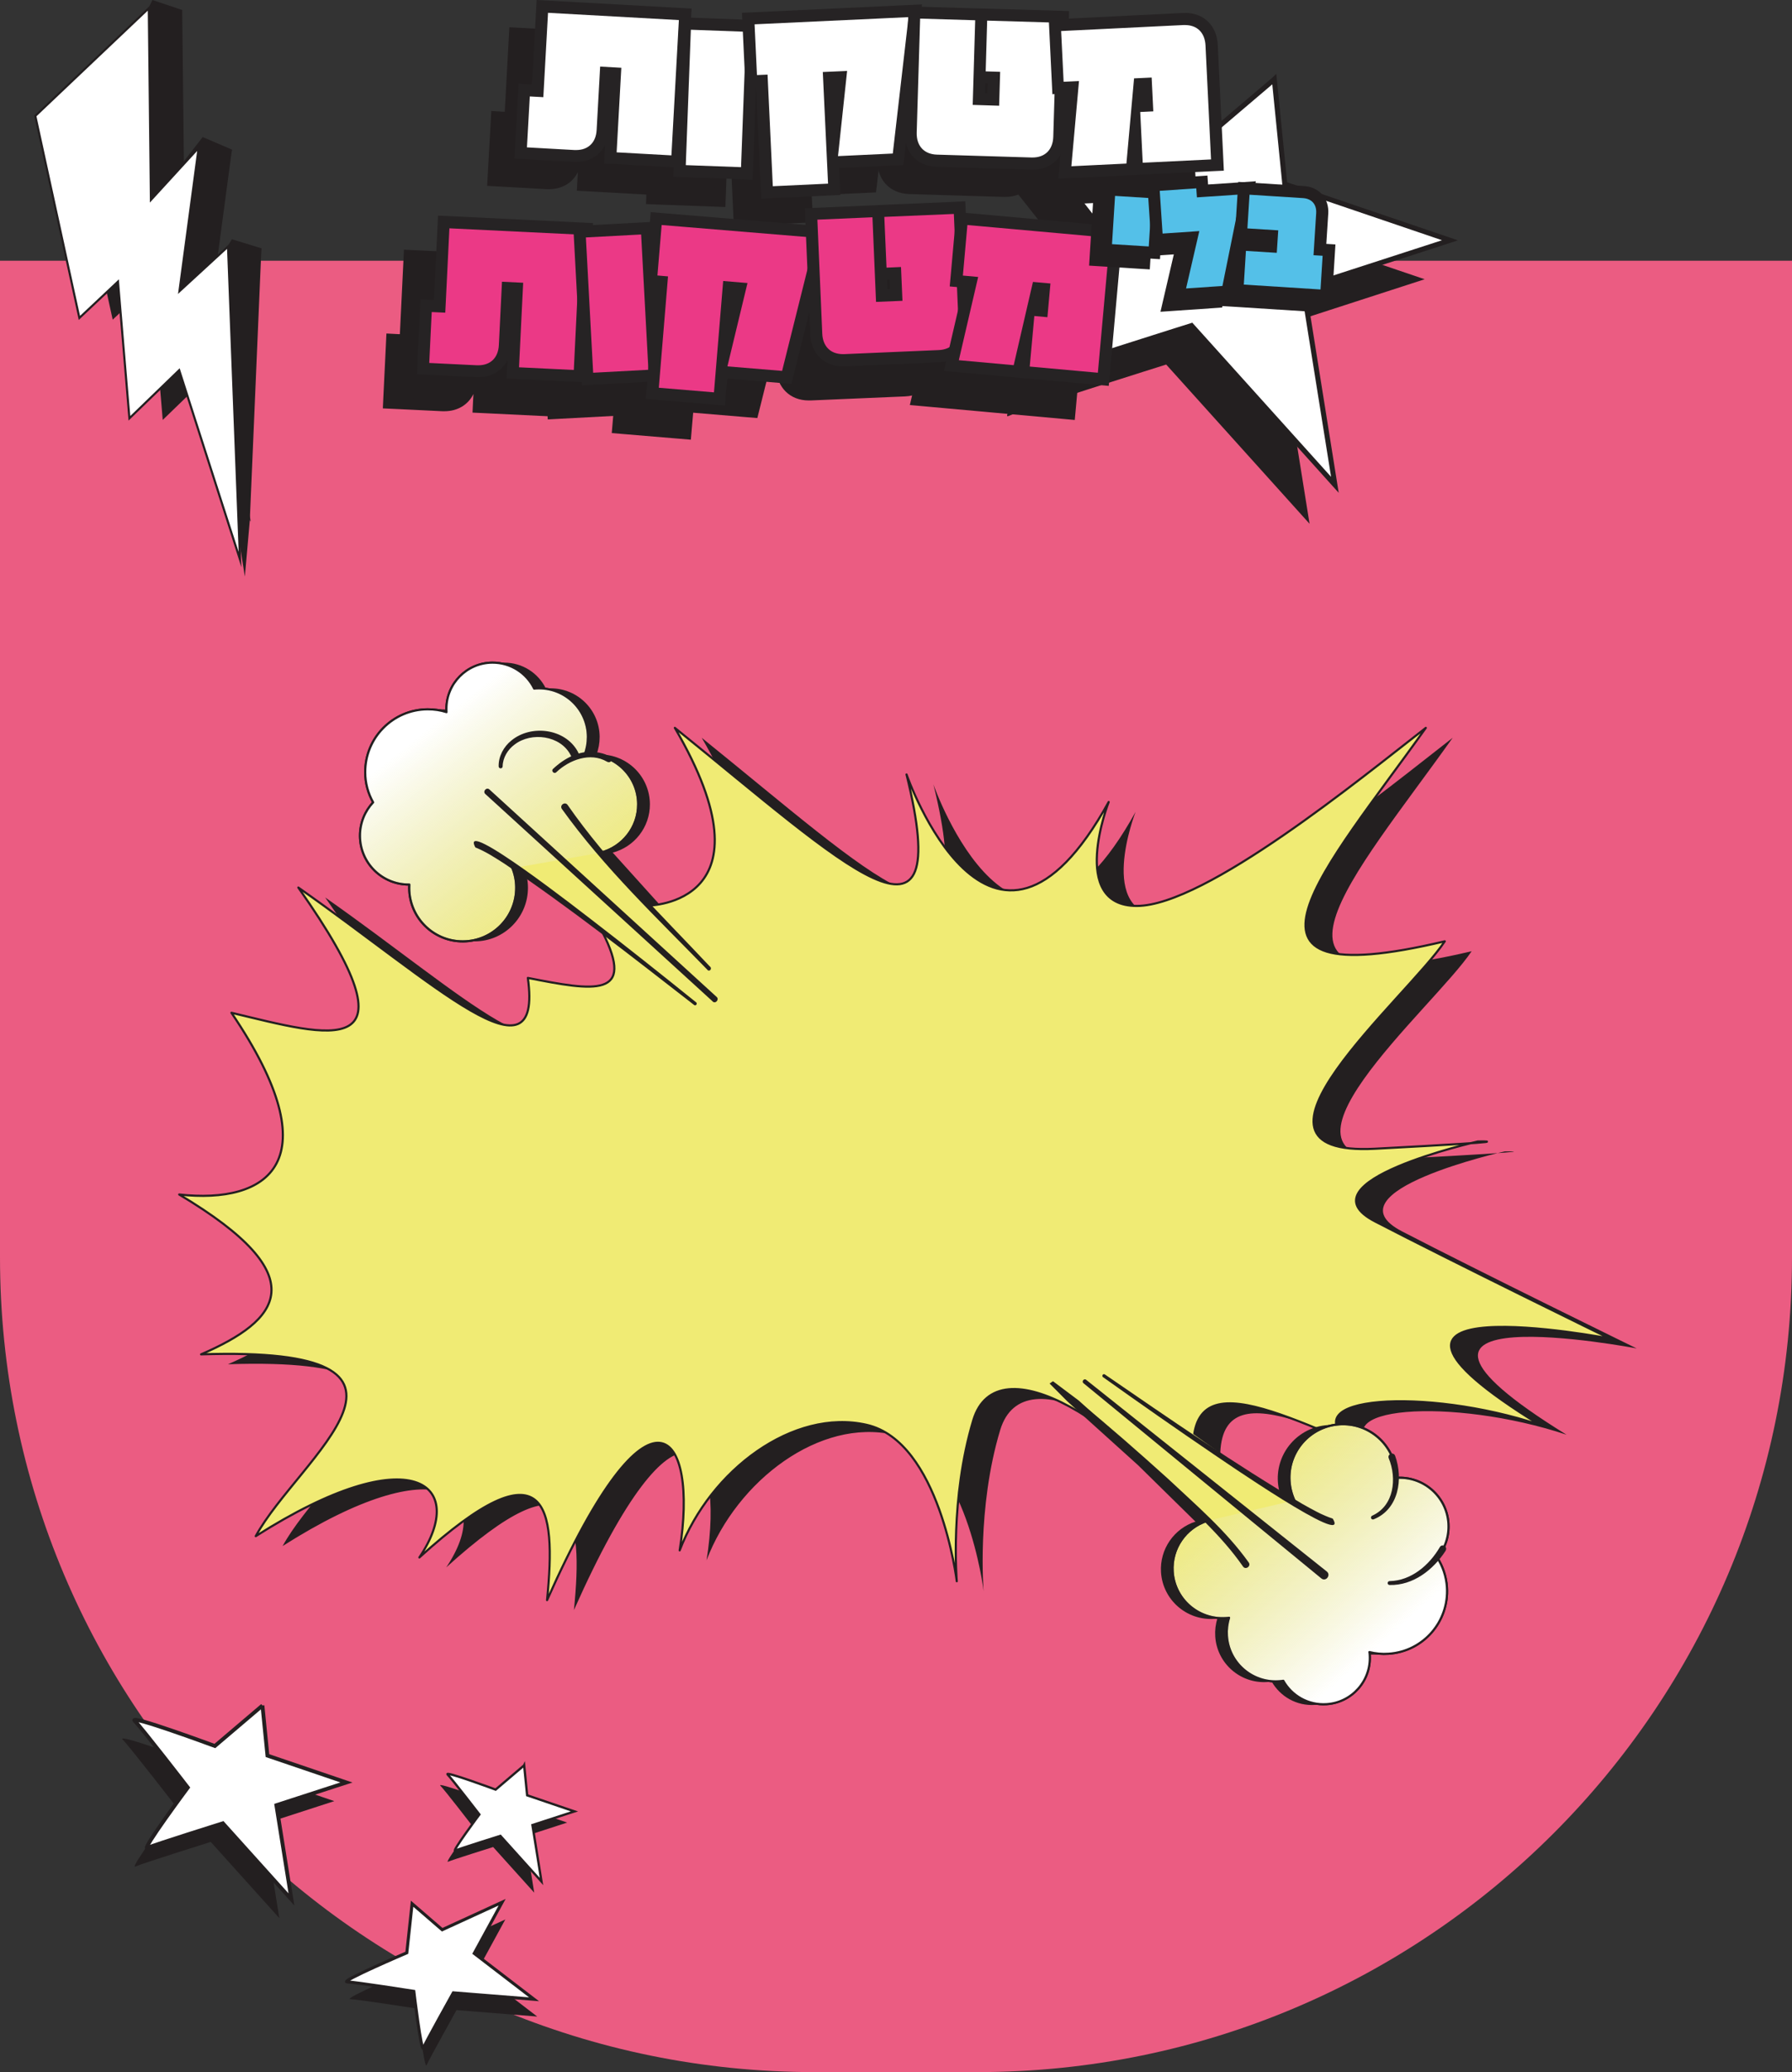 <svg xmlns="http://www.w3.org/2000/svg" width="660" height="763" viewBox="0 0 660 763" fill="none"><rect x="0" y="0" width="660" height="763" fill="#333333" stroke="none"/><path d="M0 96H660V463C660 628.685 525.685 763 360 763H300C134.315 763 0 628.685 0 463V96Z" fill="#EB5C82"></path><path d="M459.968 43.579L423.34 74.747C423.34 74.747 356.122 49.922 361.616 55.382C367.11 60.876 402.483 106.694 402.483 106.694C402.483 106.694 366.263 155.53 371.417 153.19C376.572 150.85 429.513 134.232 429.513 134.232L482.317 192.87L470.718 120.327L524.71 102.828L463.868 82.14L460.002 43.545L459.968 43.579Z" fill="#231F20"></path><path d="M469.296 29.234L432.668 60.401C432.668 60.401 365.45 35.576 370.944 41.036C376.438 46.53 411.811 92.348 411.811 92.348C411.811 92.348 375.591 141.185 380.746 138.845C385.901 136.504 438.841 119.886 438.841 119.886L491.645 178.524L480.047 105.982L534.038 88.482L473.196 67.794L469.33 29.2L469.296 29.234Z" fill="white" stroke="#231F20" stroke-width="1.85" stroke-miterlimit="10"></path><path d="M214.732 68.236L216.461 37.102L213.07 36.933L211.917 58.061C211.612 63.827 207.779 67.557 202.183 67.557C201.946 67.557 201.709 67.557 201.437 67.557L181.699 66.472L182.988 43.275L187.973 43.546L189.703 12.48L242.372 15.397L239.387 69.626L214.8 68.269L214.732 68.236Z" fill="#231F20"></path><path d="M191.767 14.787L239.993 17.466L237.246 67.286L217.067 66.167L218.796 35.034L210.996 34.593L209.707 57.926C209.47 62.538 206.621 65.319 202.178 65.319C201.975 65.319 201.771 65.319 201.568 65.319L184.034 64.335L185.086 45.581L190.071 45.852L191.801 14.787M187.595 10.107L187.358 14.515L185.9 41.138H185.357L180.948 40.867L180.711 45.276L179.659 64.03L179.422 68.439L183.831 68.677L201.364 69.66C201.67 69.66 201.941 69.66 202.212 69.66C207.062 69.66 210.894 67.286 212.827 63.386L212.692 65.828L212.454 70.236L216.863 70.474L237.042 71.593L241.451 71.831L241.689 67.422L244.436 17.602L244.673 13.193L240.264 12.955L192.038 10.276L187.629 10.039L187.595 10.107Z" fill="#231F20"></path><path d="M242.17 18.455L240.16 72.749L264.935 73.666L266.944 19.372L242.17 18.455Z" fill="#231F20"></path><path d="M244.403 20.992L264.752 21.738L262.887 71.592L242.538 70.846L244.403 20.992ZM240.13 16.414L239.961 20.856L238.095 70.71L237.926 75.153L242.369 75.323L262.717 76.069L267.16 76.238L267.329 71.796L269.195 21.942L269.364 17.499L264.922 17.329L244.573 16.583L240.13 16.414Z" fill="#231F20"></path><path d="M270.513 39.817L266.613 39.986L265.527 16.891L327.082 14.008L320.74 68.678L296.728 69.797L297.203 79.768L272.412 80.921L270.479 39.817H270.513ZM296.559 65.694L299.476 38.494L295.304 38.698L296.559 65.694Z" fill="#231F20"></path><path d="M324.568 16.347L318.769 66.574L298.59 67.524L301.948 36.153L292.994 36.56L294.927 77.664L274.579 78.614L272.646 37.51L268.745 37.679L267.864 18.993L324.602 16.347M329.554 11.701L324.331 11.938L267.592 14.584L263.184 14.787L263.387 19.196L264.269 37.883L264.472 42.292L268.372 42.122L270.068 78.817L270.272 83.226L274.68 83.023L295.029 82.073L299.438 81.87L299.234 77.461L298.963 71.933L318.871 71.017L322.635 70.848L323.076 67.117L328.876 16.89L329.486 11.701H329.554Z" fill="#231F20"></path><path d="M335.029 69.219C332.044 69.117 329.569 68.1 327.839 66.235C326.143 64.369 325.295 61.826 325.363 58.807L326.686 14.617L381.39 16.245L380.067 60.435C379.897 66.404 376.031 70.27 370.232 70.27L334.995 69.219H335.029ZM355.784 46.7L356.022 38.662L350.731 38.493L350.494 46.53L355.784 46.7Z" fill="#231F20"></path><path d="M328.849 16.923L349.13 17.534L348.214 48.701L357.947 49.006L358.32 36.525L352.996 36.356L353.538 17.669L379.144 18.415L377.889 60.401C377.753 65.183 374.871 68.066 370.258 68.066C370.156 68.066 370.021 68.066 369.919 68.066L335.089 67.014C330.273 66.879 327.458 63.793 327.594 58.875L328.849 16.889M324.542 12.345L324.406 16.788L323.151 58.773C323.05 62.368 324.101 65.454 326.204 67.76C328.34 70.067 331.359 71.356 334.953 71.457L369.783 72.509H370.258C377.245 72.509 382.094 67.693 382.298 60.537L383.553 18.551L383.688 14.108L379.245 13.973L353.674 13.226L349.231 13.091L328.951 12.48L324.508 12.345H324.542ZM352.758 44.394L352.86 40.799H353.742L353.64 44.428H352.758V44.394Z" fill="#231F20"></path><path d="M384.952 42.223L379.627 42.494L378.508 19.364L425.75 17.058H426.395C432.058 17.058 435.891 20.823 436.162 26.656L438.299 70.812L408.691 72.237L408.047 58.976L406.86 72.338L382.137 73.525L384.952 42.155V42.223ZM408.963 49.107L412.422 48.938L412.015 40.9L409.675 41.002L408.963 49.073V49.107Z" fill="#231F20"></path><path d="M426.356 19.263C430.866 19.263 433.681 22.078 433.919 26.792L435.954 68.744L410.789 69.965L409.873 51.278L414.689 51.041L414.079 38.594L407.601 38.899L404.786 70.27L384.506 71.253L387.32 39.883L381.657 40.154L380.741 21.467L425.745 19.263C425.915 19.263 426.118 19.263 426.288 19.263M426.39 14.854C426.152 14.854 425.881 14.854 425.644 14.854L380.639 17.058L376.23 17.262L376.434 21.671L377.35 40.357L377.553 44.766L381.962 44.563H382.539L380.198 70.812L379.758 75.866L384.845 75.628L405.125 74.645L406.686 74.577L411.094 74.374L436.259 73.153L440.668 72.949L440.464 68.54L438.429 26.588C438.09 19.568 433.274 14.854 426.424 14.854H426.39Z" fill="#231F20"></path><path d="M224.805 58.196L226.534 27.063L223.143 26.893L221.99 48.022C221.685 53.787 217.852 57.518 212.223 57.518C211.985 57.518 211.748 57.518 211.476 57.518L191.738 56.433L193.027 33.235L198.012 33.507L199.708 2.441L252.377 5.358L249.393 59.587L224.805 58.23V58.196Z" fill="white"></path><path d="M201.806 4.714L250.032 7.393L247.285 57.213L227.106 56.094L228.835 24.961L221.035 24.52L219.746 47.853C219.509 52.465 216.66 55.246 212.217 55.246C212.014 55.246 211.81 55.246 211.607 55.246L194.073 54.263L195.125 35.508L200.11 35.779L201.84 4.714M197.634 0.068L197.397 4.477L195.938 31.099H195.396L190.987 30.828L190.75 35.237L189.698 53.991L189.461 58.4L193.87 58.638L211.403 59.621C211.709 59.621 211.98 59.621 212.251 59.621C217.101 59.621 220.933 57.247 222.866 53.347L222.731 55.789L222.493 60.198L226.902 60.435L247.081 61.554L251.49 61.792L251.727 57.383L254.475 7.563L254.712 3.154L250.303 2.917L202.077 0.237L197.668 0L197.634 0.068Z" fill="#262324"></path><path d="M252.19 8.425L250.18 62.718L274.954 63.635L276.964 9.342L252.19 8.425Z" fill="white"></path><path d="M254.442 10.955L274.791 11.701L272.926 61.555L252.577 60.809L254.442 10.955ZM250.169 6.342L250 10.785L248.134 60.639L247.965 65.082L252.408 65.251L272.756 65.997L277.199 66.167L277.368 61.724L279.234 11.87L279.403 7.428L274.961 7.258L254.612 6.512L250.169 6.342Z" fill="#262324"></path><path d="M280.556 29.777L276.656 29.947L275.57 6.817L337.125 3.934L330.783 58.604L306.771 59.723L307.246 69.694L282.455 70.847L280.522 29.743L280.556 29.777ZM306.602 55.619L309.519 28.42L305.347 28.624L306.602 55.619Z" fill="white"></path><path d="M334.617 6.308L328.817 56.535L308.638 57.485L311.996 26.114L303.042 26.521L304.975 67.625L284.627 68.575L282.694 27.471L278.794 27.64L277.912 8.954L334.65 6.308M339.636 1.628L334.413 1.865L277.674 4.511L273.266 4.714L273.469 9.123L274.351 27.81L274.554 32.219L278.455 32.049L280.15 68.744L280.354 73.153L284.763 72.95L305.111 72L309.52 71.796L309.317 67.388L309.045 61.86L328.953 60.944L332.717 60.774L333.158 57.044L338.958 6.817L339.568 1.628H339.636Z" fill="#262324"></path><path d="M345.056 59.18C342.072 59.078 339.596 58.06 337.866 56.195C336.17 54.33 335.323 51.786 335.39 48.768L336.713 4.578L361.403 5.324L391.417 6.206L390.094 50.396C389.925 56.365 386.058 60.231 380.259 60.231L345.022 59.18H345.056ZM365.812 36.627L366.049 28.589L360.758 28.419L360.521 36.457L365.812 36.627Z" fill="white"></path><path d="M338.885 6.851L359.166 7.461L358.25 38.628L367.983 38.934L368.356 26.453L363.032 26.284L363.574 7.597L389.18 8.343L387.925 50.329C387.789 55.111 384.907 57.993 380.294 57.993C380.192 57.993 380.057 57.993 379.955 57.993L345.125 56.942C340.309 56.806 337.494 53.72 337.63 48.803L338.885 6.817M334.612 2.306L334.476 6.749L333.221 48.735C333.018 56.094 337.732 61.215 345.023 61.419L379.853 62.47H380.328C387.314 62.47 392.164 57.654 392.368 50.498L393.622 8.513L393.758 4.07L389.315 3.934L363.71 3.188L359.742 3.086H359.301L339.02 2.476L334.578 2.34L334.612 2.306ZM362.794 34.321L362.896 30.726H363.778L363.676 34.355H362.794V34.321Z" fill="#262324"></path><path d="M394.994 32.185L389.67 32.456L388.551 9.327L435.759 7.021H436.404C442.068 7.021 445.9 10.785 446.171 16.618L448.308 60.775L418.701 62.199L418.056 48.938L416.869 62.267L392.146 63.454L394.961 32.083L394.994 32.185ZM419.006 39.069L422.465 38.9L422.058 30.862L419.718 30.964L419.006 39.036V39.069Z" fill="white"></path><path d="M436.433 9.225C440.943 9.225 443.758 12.04 443.995 16.754L446.03 58.706L420.866 59.927L419.95 41.24L424.766 41.002L424.156 28.556L417.678 28.861L414.863 60.232L394.582 61.215L397.397 29.845L391.734 30.116L390.818 11.429L435.822 9.225C435.992 9.225 436.195 9.225 436.365 9.225M436.433 4.782C436.195 4.782 435.924 4.782 435.686 4.782L390.682 6.987L386.273 7.19L386.477 11.599L387.393 30.286L387.596 34.694L392.005 34.491H392.581L390.241 60.74L389.8 65.794L394.888 65.556L415.168 64.573L419.035 64.369L421.171 64.268L446.336 63.047L450.744 62.843L450.541 58.434L448.506 16.483C448.167 9.462 443.351 4.748 436.5 4.748L436.433 4.782Z" fill="#262324"></path><path d="M176.275 149.968L177.801 118.835L174.409 118.665L173.392 139.794C173.121 145.593 169.288 149.357 163.625 149.357H162.98L143.242 148.374L144.361 125.177L149.347 125.414L150.873 94.349L203.542 96.926L200.896 151.189L176.275 150.002V149.968Z" fill="#231F20"></path><path d="M152.972 96.656L201.232 98.996L198.79 148.816L178.611 147.832L180.137 116.699L172.337 116.326L171.184 139.659C170.946 144.305 168.131 147.086 163.621 147.086C163.451 147.086 163.248 147.086 163.078 147.086L145.544 146.238L146.46 127.483L151.446 127.721L152.972 96.656ZM148.766 92.009L148.563 96.418L147.274 123.041H146.732L142.323 122.803L142.119 127.212L141.203 145.967L141 150.376L145.409 150.579L162.943 151.427C163.214 151.427 163.451 151.427 163.689 151.427C168.572 151.427 172.439 149.019 174.372 145.085L174.236 147.527L174.032 151.936L178.441 152.139L198.62 153.123L203.029 153.326L203.233 148.917L205.675 99.097L205.878 94.689L201.469 94.485L153.209 92.145L148.8 91.941L148.766 92.009Z" fill="#231F20"></path><path d="M225.767 96.503L201.012 97.835L203.931 152.087L228.686 150.755L225.767 96.503Z" fill="#231F20"></path><path d="M223.551 98.928L226.23 148.748L205.881 149.833L203.202 100.013L223.551 98.928ZM227.756 94.248L223.347 94.485L202.999 95.57L198.59 95.808L198.827 100.217L201.506 150.037L201.744 154.445L206.153 154.208L226.501 153.123L230.91 152.885L230.673 148.476L227.993 98.656L227.756 94.248Z" fill="#231F20"></path><path d="M227.728 157.43L231.119 116.428L227.219 116.122L229.118 93.061L290.537 98.148L277.208 151.563L253.265 149.562L252.451 159.498L227.728 157.43ZM253.604 145.39L260.014 118.801L255.842 118.462L253.604 145.39Z" fill="#231F20"></path><path d="M231.147 95.434L287.75 100.114L275.507 149.154L255.361 147.493L262.755 116.8L253.801 116.054L250.41 157.057L230.095 155.361L233.487 114.358L229.587 114.019L231.147 95.367M227.111 90.652L226.738 95.061L225.178 113.714L224.805 118.123L228.705 118.462L225.686 155.055L225.313 159.464L229.722 159.838L250.037 161.533L254.446 161.906L254.819 157.497L255.294 151.969L275.167 153.631L278.932 153.936L279.848 150.274L292.091 101.234L293.345 96.18L288.156 95.74L231.554 91.059L227.145 90.686L227.111 90.652Z" fill="#231F20"></path><path d="M297.857 145.188C292.159 145.188 288.327 141.389 288.055 135.488L286.156 91.332L340.826 88.992L342.725 133.148C342.997 139.287 339.266 143.424 333.229 143.695L298.433 145.188H297.857ZM312.202 121.448L317.493 121.21L317.154 113.173L311.863 113.41L312.202 121.448Z" fill="#231F20"></path><path d="M338.763 91.297L340.56 133.249C340.764 138.166 337.983 141.252 333.167 141.456L298.371 142.948C298.371 142.948 298.032 142.948 297.896 142.948C293.352 142.948 290.503 140.099 290.299 135.385L288.502 93.433L308.782 92.552L310.105 123.719L319.839 123.312L319.296 110.865L313.971 111.103L313.157 92.416L338.729 91.331M343.002 86.685L338.559 86.888L312.988 87.973L308.545 88.177L288.298 89.059L283.855 89.262L284.059 93.705L285.856 135.657C286.162 142.711 290.977 147.459 297.862 147.459C298.099 147.459 298.303 147.459 298.54 147.459L333.336 145.967C340.594 145.661 345.274 140.507 344.969 133.113L343.171 91.161L342.968 86.719L343.002 86.685ZM314.175 115.512H315.057L315.226 119.073H314.344L314.175 115.512Z" fill="#231F20"></path><path d="M364.323 149.561L365.51 136.368L362.492 149.392L337.836 147.153L344.958 116.495L339.667 116.02L341.736 92.992L388.809 97.231C394.846 97.774 398.373 102.081 397.83 108.186L393.862 152.207L364.357 149.561H364.323ZM371.208 126.974L371.92 118.971L369.58 118.767L367.748 126.669L371.174 126.974H371.208Z" fill="#231F20"></path><path d="M343.712 95.401L388.58 99.437C393.396 99.878 396.008 103.099 395.567 107.983L391.802 149.799L366.706 147.527L368.401 128.908L373.217 129.349L374.336 116.936L367.893 116.36L360.805 147.018L340.592 145.187L347.714 114.528L342.084 114.02L343.746 95.401M339.71 90.585L339.303 94.994L337.641 113.613L337.234 118.022L341.643 118.429L342.22 118.497L336.251 144.203L335.098 149.155L340.151 149.596L360.364 151.427L361.924 151.563L366.333 151.97L391.429 154.242L395.838 154.649L396.245 150.24L400.009 108.424C400.688 101.064 396.245 95.706 388.987 95.062L344.119 91.026L339.71 90.619V90.585Z" fill="#231F20"></path><path d="M188.857 137.387L190.383 106.253L186.991 106.084L185.974 127.212C185.703 133.012 181.87 136.776 176.207 136.776H175.562L155.824 135.792L156.943 112.595L161.929 112.832L163.455 81.767L216.124 84.345L213.478 138.607L188.857 137.42V137.387Z" fill="#EB3986"></path><path d="M165.519 84.073L213.779 86.413L211.337 136.233L191.158 135.249L192.684 104.116L184.884 103.743L183.731 127.076C183.493 131.722 180.678 134.503 176.168 134.503C175.998 134.503 175.795 134.503 175.625 134.503L158.091 133.655L159.007 114.901L163.993 115.138L165.519 84.073ZM161.313 79.46L161.11 83.869L159.821 110.492H159.278L154.87 110.255L154.666 114.663L153.75 133.418L153.547 137.827L157.956 138.03L175.489 138.878C175.761 138.878 175.998 138.878 176.236 138.878C181.119 138.878 184.985 136.47 186.919 132.536L186.783 134.978L186.579 139.387L190.988 139.59L211.167 140.574L215.576 140.778L215.78 136.368L218.221 86.548L218.425 82.14L214.016 81.936L165.756 79.596L161.347 79.393L161.313 79.46Z" fill="#262324"></path><path d="M238.224 84.001L213.469 85.329L216.378 139.582L241.134 138.254L238.224 84.001Z" fill="#EB3986"></path><path d="M236.132 86.345L238.811 136.165L218.462 137.25L215.783 87.43L236.132 86.345ZM240.303 81.699L235.894 81.936L215.546 83.021L211.137 83.259L211.374 87.668L214.053 137.488L214.291 141.897L218.7 141.659L239.048 140.574L243.457 140.337L243.22 135.928L240.54 86.108L240.303 81.699Z" fill="#262324"></path><path d="M240.274 144.881L243.666 103.879L239.766 103.54L241.665 80.478L303.084 85.565L289.755 138.98L265.812 136.979L264.998 146.916L240.274 144.847V144.881ZM266.151 132.842L272.561 106.253L268.389 105.914L266.151 132.842Z" fill="#EB3986"></path><path d="M243.694 82.853L300.296 87.533L288.053 136.573L267.908 134.911L275.302 104.219L266.348 103.473L262.957 144.475L242.642 142.779L246.034 101.777L242.133 101.438L243.694 82.785M239.658 78.071L239.285 82.48L237.725 101.133L237.352 105.541L241.252 105.881L238.233 142.474L237.86 146.883L242.269 147.256L262.584 148.952L266.993 149.325L267.366 144.916L267.84 139.388L287.714 141.05L291.479 141.355L292.394 137.692L304.637 88.652L305.892 83.599L300.703 83.158L244.1 78.478L239.692 78.105L239.658 78.071Z" fill="#262324"></path><path d="M310.446 132.639C304.749 132.639 300.917 128.84 300.645 122.939L298.746 78.783L353.416 76.443L355.315 120.599C355.586 126.738 351.856 130.875 345.819 131.147L311.023 132.639H310.446ZM324.758 108.865L330.049 108.627L329.71 100.59L324.419 100.827L324.758 108.865Z" fill="#EB3986"></path><path d="M351.306 78.748L353.103 120.7C353.307 125.618 350.526 128.704 345.71 128.907L310.914 130.4C310.914 130.4 310.575 130.4 310.439 130.4C305.894 130.4 303.046 127.551 302.842 122.837L301.045 80.885L321.325 80.003L322.648 111.17L332.381 110.763L331.839 98.317L326.514 98.554L325.7 79.867L351.272 78.782M355.545 74.136L351.102 74.339L325.531 75.424L321.088 75.628L300.841 76.51L296.398 76.713L296.602 81.156L298.399 123.108C298.705 130.162 303.52 134.91 310.405 134.91C310.642 134.91 310.846 134.91 311.083 134.91L345.879 133.418C353.137 133.113 357.817 127.958 357.512 120.564L355.714 78.612L355.511 74.17L355.545 74.136ZM326.718 102.963H327.599L327.769 106.524H326.887L326.718 102.963Z" fill="#262324"></path><path d="M376.87 137.012L378.057 123.82L375.039 136.843L350.383 134.605L357.505 103.946L352.214 103.471L354.283 80.443L401.356 84.683C407.393 85.225 410.92 89.532 410.377 95.637L406.409 139.658L376.904 137.012H376.87ZM383.754 114.392L384.467 106.388L382.127 106.184L380.295 114.086L383.721 114.392H383.754Z" fill="#EB3986"></path><path d="M356.259 82.852L401.127 86.888C405.943 87.329 408.555 90.55 408.114 95.434L404.349 137.25L379.253 134.978L380.948 116.359L385.764 116.8L386.883 104.387L380.44 103.811L373.352 134.469L353.139 132.638L360.261 101.98L354.631 101.471L356.293 82.852M352.257 78.036L351.85 82.445L350.188 101.064L349.781 105.473L354.19 105.88L354.767 105.948L348.798 131.655L347.645 136.606L352.698 137.047L372.911 138.878L376.743 139.217L378.846 139.421L403.942 141.693L408.351 142.1L408.758 137.691L412.523 95.875C413.201 88.516 408.758 83.157 401.5 82.513L356.632 78.477L352.223 78.07L352.257 78.036Z" fill="#262324"></path><path d="M404.909 73.733L403.516 95.937L421.455 97.062L422.848 74.858L404.909 73.733Z" fill="#231F20"></path><path d="M406.921 75.9L420.452 76.748L419.333 94.519L405.801 93.671L406.921 75.9ZM402.783 71.22L402.512 75.629L401.392 93.4L401.121 97.808L405.53 98.08L419.062 98.928L423.471 99.199L423.742 94.79L424.861 77.019L425.132 72.61L420.724 72.339L407.192 71.491L402.783 71.22Z" fill="#231F20"></path><path d="M435.14 91.263L422.388 92.111L421.031 71.966L438.904 70.779L439.141 74.103L456.031 72.95L448.298 111.171L430.222 112.392L435.14 91.263Z" fill="#231F20"></path><path d="M436.832 73.119L437.069 76.443L453.28 75.357L446.463 109.068L433.067 109.984L437.951 88.855L424.419 89.771L423.368 74.035L436.832 73.119ZM440.969 68.405L436.56 68.71L423.096 69.626L418.688 69.931L418.993 74.34L420.044 90.076L420.349 94.485L424.758 94.18L432.321 93.671L428.76 108.967L427.403 114.8L433.372 114.393L446.769 113.477L450.126 113.24L450.804 109.916L457.621 76.205L458.774 70.508L452.975 70.915L441.173 71.695L440.935 68.371L440.969 68.405Z" fill="#231F20"></path><path d="M451.956 110.63L453.041 93.774L464.402 94.487L464.64 90.62L453.278 89.908L454.364 73.053L476.272 74.443C480.681 74.715 483.496 77.902 483.191 82.311L482.343 95.606L485.7 95.809L484.615 112.631L451.922 110.562L451.956 110.63Z" fill="#231F20"></path><path d="M456.431 75.461L476.135 76.716C479.323 76.919 481.189 79.022 480.985 82.244L480.002 97.742L483.359 97.946L482.579 110.358L454.329 108.561L455.109 96.148L466.47 96.861L467.013 88.585L455.651 87.873L456.431 75.461ZM452.26 70.747L451.988 75.155L451.208 87.568L450.937 91.977L450.7 95.843L449.92 108.256L449.648 112.665L454.057 112.936L482.308 114.733L486.717 115.005L486.988 110.596L487.768 98.183L488.039 93.774L484.682 93.571L485.394 82.481C485.767 76.817 482.07 72.612 476.407 72.273L456.703 71.018L452.294 70.747H452.26Z" fill="#231F20"></path><path d="M408.592 69.731L407.191 91.935L425.13 93.066L426.531 70.863L408.592 69.731Z" fill="#54C0E8"></path><path d="M410.678 72.135L424.21 72.982L423.091 90.754L409.559 89.906L410.678 72.135ZM406.541 67.455L406.269 71.863L405.15 89.634L404.879 94.043L409.288 94.315L422.82 95.162L427.228 95.434L427.5 91.025L428.619 73.254L428.89 68.845L424.481 68.574L410.95 67.726L406.541 67.455Z" fill="#231F20"></path><path d="M438.905 87.498L426.153 88.346L424.797 68.201L442.67 67.014L442.907 70.304L459.796 69.184L452.098 107.406L433.988 108.627L438.905 87.498Z" fill="#54C0E8"></path><path d="M440.593 69.354L440.831 72.678L457.042 71.592L450.225 105.303L436.829 106.219L441.712 85.09L428.181 86.006L427.129 70.27L440.593 69.354ZM444.731 64.64L440.322 64.945L426.858 65.861L422.449 66.166L422.754 70.575L423.806 86.311L424.111 90.72L428.52 90.415L436.083 89.906L432.522 105.201L431.165 111.035L437.134 110.628L450.53 109.712L453.888 109.474L454.566 106.151L461.383 72.44L462.536 66.743L456.737 67.15L444.934 67.93L444.697 64.606L444.731 64.64Z" fill="#231F20"></path><path d="M455.721 106.865L456.807 90.009L468.168 90.721L468.405 86.855L457.044 86.143L458.129 69.288L480.038 70.678C482.208 70.814 484.006 71.628 485.261 73.052C486.516 74.476 487.092 76.376 486.956 78.546L486.109 91.841L489.466 92.044L488.381 108.899L455.688 106.831L455.721 106.865Z" fill="#54C0E8"></path><path d="M460.202 71.695L479.906 72.949C483.094 73.153 484.959 75.256 484.756 78.478L483.772 93.976L487.13 94.18L486.35 106.592L458.099 104.795L458.879 92.382L470.241 93.094L470.783 84.819L459.422 84.107L460.202 71.695ZM456.064 66.981L455.793 71.389L455.013 83.802L454.776 87.668L454.504 92.077L453.724 104.49L453.453 108.898L457.862 109.17L486.113 110.967L490.521 111.239L490.793 106.83L491.573 94.417L491.844 90.008L488.487 89.805L489.199 78.715C489.572 73.051 485.841 68.846 480.211 68.507L460.507 67.252L456.098 66.981H456.064Z" fill="#231F20"></path><path d="M225.572 313.98C233.539 311.927 239.421 304.666 239.36 296.087C239.299 285.945 231.026 277.765 220.885 277.826C220.456 277.826 220.057 277.826 219.659 277.887C220.456 275.865 220.854 273.628 220.854 271.33C220.793 261.403 212.704 253.406 202.746 253.468C202.195 253.468 201.613 253.498 201.061 253.56C198.273 247.861 192.421 243.97 185.65 244C176.243 244.061 168.676 251.721 168.737 261.128C168.737 261.495 168.737 261.863 168.767 262.231C166.561 261.526 164.202 261.158 161.751 261.189C149.036 261.281 138.772 271.668 138.833 284.383C138.833 288.396 139.905 292.165 141.744 295.443C138.71 298.691 136.872 303.042 136.903 307.852C136.964 317.779 145.053 325.776 155.01 325.715C155.01 325.715 155.041 325.715 155.072 325.715C155.072 326.144 155.041 326.604 155.041 327.063C155.102 337.94 163.988 346.703 174.865 346.641C185.742 346.58 194.504 337.695 194.443 326.818C194.443 324.183 193.892 321.671 192.942 319.403C193.432 319.434 193.922 319.464 194.412 319.464" fill="#231F20"></path><path d="M171.551 306.689C171.551 306.689 195.664 318.822 207.062 328.534C218.459 338.247 266.379 374.033 266.379 374.033L276.184 367.906L270.117 361.012L245.452 335.888L202.956 288.765L183.194 282.913L174.584 287.6L171.551 306.689Z" fill="#231F20"></path><path d="M248.734 337.083C248.734 337.083 296.47 336.777 258.447 271.668C321.257 322.346 361.946 362.636 343.777 288.826C343.777 288.826 374.722 377.68 418.23 298.968C418.23 298.968 403.278 337.267 428.586 337.236C453.894 337.206 511.495 289.929 535.026 271.668C498.382 323.234 453.863 371.185 542.012 350.258C528.041 371.215 458.459 429.705 516.367 426.641C574.275 423.577 554.206 423.976 554.206 423.976C554.206 423.976 488.118 438.774 516.367 453.42C544.616 468.066 602.8 496.529 602.8 496.529C602.8 496.529 490.661 475.051 576.971 528.302C535.026 514.331 484.41 517.67 507.972 535.196C463.484 516.077 435.541 504.741 456.498 571.044C425.093 527.414 377.081 497.755 368.38 526.556C359.678 555.356 362.283 585.904 362.283 585.904C362.283 585.904 356.032 534.43 329.07 528.302C302.107 522.174 271.56 544.878 260.224 574.536C267.209 530.906 249.776 506.487 211.385 592.859C214.847 557.961 211.538 534.399 164.354 577.141C182.584 550.087 161.749 532.653 104.086 569.297C119.743 540.497 180.807 499.134 83.957 502.351C112.757 489.881 126.882 473.887 75.898 443.493C108.407 447.108 132.52 431.697 95.14 376.577C131.08 385.156 166.039 396.217 119.774 330.465C170.359 365.945 210.006 404.489 204.307 363.739C228.819 368.58 244.23 371.215 231.729 346.765" fill="#231F20"></path><path d="M238.836 333.436C238.836 333.436 286.571 333.129 248.548 268.021C311.358 318.698 352.047 358.989 333.878 285.179C333.878 285.179 364.824 374.032 408.331 295.32C408.331 295.32 393.379 333.62 418.687 333.589C443.995 333.558 501.597 286.282 525.128 268.021C488.483 319.587 443.965 367.537 532.114 346.611C518.142 367.568 448.561 426.058 506.469 422.994C564.377 419.93 544.308 420.328 544.308 420.328C544.308 420.328 478.219 435.127 506.469 449.773C534.718 464.418 592.902 492.882 592.902 492.882C592.902 492.882 480.762 471.404 567.073 524.655C525.128 510.683 474.512 514.023 498.073 531.548C453.585 512.43 425.643 501.093 446.6 567.396C415.195 523.766 367.183 494.107 358.481 522.908C349.78 551.709 352.384 582.256 352.384 582.256C352.384 582.256 346.134 530.782 319.171 524.655C292.209 518.527 261.662 541.23 250.325 570.889C257.311 527.259 239.877 502.84 201.486 589.211C204.949 554.313 201.64 530.752 154.455 573.493C172.686 546.439 151.851 529.005 94.188 565.65C109.845 536.849 170.908 495.486 74.058 498.703C102.859 486.233 116.984 470.24 66 439.845C98.508 443.461 122.621 428.049 85.241 372.929C121.181 381.508 156.14 392.569 109.875 326.818C160.461 362.298 200.108 400.842 194.409 360.092C218.92 364.933 234.332 367.568 221.831 343.118" fill="#F0EB74"></path><path d="M238.836 333.436C238.836 333.436 286.571 333.129 248.548 268.021C311.358 318.698 352.047 358.989 333.878 285.179C333.878 285.179 364.824 374.032 408.331 295.32C408.331 295.32 393.379 333.62 418.687 333.589C443.995 333.558 501.597 286.282 525.128 268.021C488.483 319.587 443.965 367.537 532.114 346.611C518.142 367.568 448.561 426.058 506.469 422.994C564.377 419.93 544.308 420.328 544.308 420.328C544.308 420.328 478.219 435.127 506.469 449.773C534.718 464.418 592.902 492.882 592.902 492.882C592.902 492.882 480.762 471.404 567.073 524.655C525.128 510.683 474.512 514.023 498.073 531.548C453.585 512.43 425.643 501.093 446.6 567.396C415.195 523.766 367.183 494.107 358.481 522.908C349.78 551.709 352.384 582.256 352.384 582.256C352.384 582.256 346.134 530.782 319.171 524.655C292.209 518.527 261.662 541.23 250.325 570.889C257.311 527.259 239.877 502.84 201.486 589.211C204.949 554.313 201.64 530.752 154.455 573.493C172.686 546.439 151.851 529.005 94.188 565.65C109.845 536.849 170.908 495.486 74.058 498.703C102.859 486.233 116.984 470.24 66 439.845C98.508 443.461 122.621 428.049 85.241 372.929C121.181 381.508 156.14 392.569 109.875 326.818C160.461 362.298 200.108 400.842 194.409 360.092C218.92 364.933 234.332 367.568 221.831 343.118" stroke="#231F20" stroke-width="0.79" stroke-linecap="round" stroke-linejoin="round"></path><path d="M221.252 313.98C229.218 311.927 235.101 304.666 235.04 296.087C234.978 285.945 226.706 277.765 216.564 277.826C216.135 277.826 215.737 277.826 215.339 277.887C216.135 275.865 216.534 273.628 216.534 271.33C216.472 261.403 208.384 253.406 198.426 253.468C197.874 253.468 197.292 253.498 196.741 253.56C193.953 247.861 188.101 243.97 181.329 244C171.923 244.061 164.355 251.721 164.416 261.128C164.416 261.495 164.416 261.863 164.447 262.231C162.241 261.526 159.882 261.158 157.431 261.189C144.716 261.281 134.451 271.668 134.513 284.383C134.513 288.396 135.585 292.165 137.423 295.443C134.39 298.691 132.552 303.042 132.582 307.852C132.644 317.779 140.732 325.776 150.69 325.715C150.69 325.715 150.721 325.715 150.751 325.715C150.751 326.144 150.721 326.604 150.721 327.063C150.782 337.94 159.667 346.703 170.544 346.641C181.421 346.58 190.184 337.695 190.123 326.818C190.123 324.183 189.571 321.671 188.621 319.403C189.112 319.434 189.602 319.464 190.092 319.464" fill="#F0EB74"></path><path d="M221.252 313.98C229.218 311.927 235.101 304.666 235.04 296.087C234.978 285.945 226.706 277.765 216.564 277.826C216.135 277.826 215.737 277.826 215.339 277.887C216.135 275.865 216.534 273.628 216.534 271.33C216.472 261.403 208.384 253.406 198.426 253.468C197.874 253.468 197.292 253.498 196.741 253.56C193.953 247.861 188.101 243.97 181.329 244C171.923 244.061 164.355 251.721 164.416 261.128C164.416 261.495 164.416 261.863 164.447 262.231C162.241 261.526 159.882 261.158 157.431 261.189C144.716 261.281 134.451 271.668 134.513 284.383C134.513 288.396 135.585 292.165 137.423 295.443C134.39 298.691 132.552 303.042 132.582 307.852C132.644 317.779 140.732 325.776 150.69 325.715C150.69 325.715 150.721 325.715 150.751 325.715C150.751 326.144 150.721 326.604 150.721 327.063C150.782 337.94 159.667 346.703 170.544 346.641C181.421 346.58 190.184 337.695 190.123 326.818C190.123 324.183 189.571 321.671 188.621 319.403C189.112 319.434 189.602 319.464 190.092 319.464" stroke="#231F20" stroke-width="0.79" stroke-linecap="round" stroke-linejoin="round"></path><path d="M167.23 306.689C167.23 306.689 191.343 318.822 202.741 328.534C214.17 338.247 262.059 374.033 262.059 374.033L271.863 367.906L265.797 361.012L241.132 335.888L198.636 288.765L178.873 282.913L170.264 287.6L167.23 306.689Z" fill="#F0EB74"></path><path d="M221.252 313.98C229.218 311.927 235.101 304.666 235.04 296.087C234.978 285.945 226.706 277.765 216.564 277.826C216.135 277.826 215.737 277.826 215.339 277.887C216.135 275.865 216.534 273.628 216.534 271.33C216.472 261.403 208.384 253.406 198.426 253.468C197.874 253.468 197.292 253.498 196.741 253.56C193.953 247.861 188.101 243.97 181.329 244C171.923 244.061 164.355 251.721 164.416 261.128C164.416 261.495 164.416 261.863 164.447 262.231C162.241 261.526 159.882 261.158 157.431 261.189C144.716 261.281 134.451 271.668 134.513 284.383C134.513 288.396 135.585 292.165 137.423 295.443C134.39 298.691 132.552 303.042 132.582 307.852C132.644 317.779 140.732 325.776 150.69 325.715C150.69 325.715 150.721 325.715 150.751 325.715C150.751 326.144 150.721 326.604 150.721 327.063C150.782 337.94 159.667 346.703 170.544 346.641C181.421 346.58 190.184 337.695 190.123 326.818C190.123 324.183 189.571 321.671 188.621 319.403C189.112 319.434 189.602 319.464 190.092 319.464" fill="url(#paint0_linear_40_63746)"></path><path d="M221.252 313.98C229.218 311.927 235.101 304.666 235.04 296.087C234.978 285.945 226.706 277.765 216.564 277.826C216.135 277.826 215.737 277.826 215.339 277.887C216.135 275.865 216.534 273.628 216.534 271.33C216.472 261.403 208.384 253.406 198.426 253.468C197.874 253.468 197.292 253.498 196.741 253.56C193.953 247.861 188.101 243.97 181.329 244C171.923 244.061 164.355 251.721 164.416 261.128C164.416 261.495 164.416 261.863 164.447 262.231C162.241 261.526 159.882 261.158 157.431 261.189C144.716 261.281 134.451 271.668 134.513 284.383C134.513 288.396 135.585 292.165 137.423 295.443C134.39 298.691 132.552 303.042 132.582 307.852C132.644 317.779 140.732 325.776 150.69 325.715C150.69 325.715 150.721 325.715 150.751 325.715C150.751 326.144 150.721 326.604 150.721 327.063C150.782 337.94 159.667 346.703 170.544 346.641C181.421 346.58 190.184 337.695 190.123 326.818C190.123 324.183 189.571 321.671 188.621 319.403C189.112 319.434 189.602 319.464 190.092 319.464" stroke="#231F20" stroke-width="0.79" stroke-linecap="round" stroke-linejoin="round"></path><path d="M260.594 357.15C241.874 337.909 222.571 319.679 206.914 297.833C206.026 296.424 208.171 295.014 209.09 296.454C224.042 317.963 243.528 336.837 261.421 355.864C262.371 356.476 261.544 357.947 260.564 357.181L260.594 357.15Z" fill="#231F20"></path><path d="M262.457 368.733L178.751 292.38C177.679 291.431 179.18 289.684 180.283 290.726L263.959 367.109C265.001 368.028 263.53 369.775 262.457 368.764V368.733Z" fill="#231F20"></path><path d="M255.634 370.049C232.746 352.279 209.92 334.324 185.899 318.116C182.467 315.91 178.883 313.551 175.083 312.049C168.772 300.223 215.374 336.806 217.335 338.246C230.479 348.357 243.47 358.682 256.4 369.099C256.982 369.559 256.277 370.57 255.634 370.049Z" fill="#231F20"></path><path d="M223.543 280.461C217.415 276.877 209.694 279.787 204.884 284.353C204.057 285.18 202.831 283.832 203.719 283.096C207.825 279.236 213.31 276.264 219.131 276.907C221.092 277.122 222.93 277.581 224.769 278.654C225.289 278.96 225.473 279.603 225.167 280.124C224.83 280.706 224.095 280.829 223.574 280.461H223.543Z" fill="#231F20"></path><path d="M210.128 277.949C210.373 278.44 210.557 278.93 210.74 279.42C211.69 279.114 212.671 278.869 213.621 278.654C213.375 277.919 213.069 277.214 212.701 276.571C207.952 268.206 195.574 266.735 188.374 272.649C185.524 274.916 183.564 278.501 183.655 282.208C183.686 283.158 185.095 283.158 185.126 282.208C185.187 278.991 186.995 276.019 189.538 274.15C195.758 269.401 206.39 270.81 210.128 277.98V277.949Z" fill="#231F20"></path><path d="M440.32 560.289C432.477 562.801 427.053 570.4 427.605 578.979C428.279 589.09 437.011 596.749 447.153 596.106C447.582 596.106 447.98 596.045 448.378 595.983C447.704 598.067 447.429 600.304 447.582 602.602C448.225 612.498 456.804 620.004 466.701 619.361C467.252 619.33 467.834 619.269 468.355 619.177C471.48 624.692 477.547 628.246 484.318 627.787C493.694 627.174 500.802 619.055 500.189 609.679C500.189 609.311 500.128 608.944 500.067 608.607C502.334 609.158 504.693 609.403 507.144 609.219C519.86 608.392 529.45 597.393 528.622 584.708C528.347 580.694 527.09 577.018 525.068 573.862C527.918 570.43 529.48 565.988 529.174 561.208C528.53 551.312 519.951 543.805 510.055 544.448C510.055 544.448 510.024 544.448 509.994 544.448C509.994 543.989 509.994 543.56 509.963 543.1C509.258 532.254 499.852 524.012 489.006 524.747C478.16 525.483 469.918 534.858 470.653 545.705C470.837 548.34 471.511 550.791 472.583 553.027C472.093 553.027 471.603 553.027 471.113 553.058" fill="#231F20"></path><path d="M494.7 564.363C494.7 564.363 469.913 553.67 457.933 544.662C445.953 535.654 396.011 502.778 396.011 502.778L386.574 509.458L393.039 515.953L419.174 539.545L464.428 584.033L484.497 588.721L492.8 583.543L494.7 564.332V564.363Z" fill="#231F20"></path><path d="M444.605 560.013C436.762 562.526 431.339 570.124 431.89 578.703C432.564 588.814 441.296 596.474 451.438 595.83C451.867 595.83 452.265 595.769 452.663 595.708C451.989 597.791 451.714 600.028 451.867 602.326C452.51 612.222 461.089 619.729 470.986 619.086C471.537 619.055 472.119 618.994 472.64 618.902C475.765 624.417 481.832 627.971 488.603 627.511C497.979 626.899 505.087 618.779 504.474 609.404C504.474 609.036 504.413 608.668 504.352 608.331C506.619 608.883 508.978 609.128 511.429 608.944C524.145 608.117 533.735 597.117 532.907 584.433C532.632 580.419 531.376 576.742 529.353 573.586C532.203 570.155 533.765 565.712 533.459 560.932C532.816 551.036 524.237 543.529 514.34 544.173C514.34 544.173 514.309 544.173 514.279 544.173C514.279 543.713 514.279 543.284 514.248 542.825C513.543 531.978 504.137 523.737 493.291 524.472C482.445 525.207 474.203 534.583 474.938 545.429C475.122 548.064 475.796 550.515 476.868 552.752C476.378 552.752 475.888 552.752 475.398 552.782" fill="#F0EB74"></path><path d="M444.605 560.013C436.762 562.526 431.339 570.124 431.89 578.703C432.564 588.814 441.296 596.474 451.438 595.83C451.867 595.83 452.265 595.769 452.663 595.708C451.989 597.791 451.714 600.028 451.867 602.326C452.51 612.222 461.089 619.729 470.986 619.086C471.537 619.055 472.119 618.994 472.64 618.902C475.765 624.417 481.832 627.971 488.603 627.511C497.979 626.899 505.087 618.779 504.474 609.404C504.474 609.036 504.413 608.668 504.352 608.331C506.619 608.883 508.978 609.128 511.429 608.944C524.145 608.117 533.735 597.117 532.907 584.433C532.632 580.419 531.376 576.742 529.353 573.586C532.203 570.155 533.765 565.712 533.459 560.932C532.816 551.036 524.237 543.529 514.34 544.173C514.34 544.173 514.309 544.173 514.279 544.173C514.279 543.713 514.279 543.284 514.248 542.825C513.543 531.978 504.137 523.737 493.291 524.472C482.445 525.207 474.203 534.583 474.938 545.429C475.122 548.064 475.796 550.515 476.868 552.752C476.378 552.752 475.888 552.752 475.398 552.782" stroke="#231F20" stroke-width="0.79" stroke-linecap="round" stroke-linejoin="round"></path><path d="M498.995 564.087C498.995 564.087 474.208 553.394 462.228 544.386C450.248 535.379 396.844 498.06 396.844 498.06L381.371 503.759L397.334 515.739L423.469 539.331L468.723 583.819L488.792 588.507L497.095 583.329L498.995 564.118V564.087Z" fill="#F0EB74"></path><path d="M444.605 560.013C436.762 562.526 431.339 570.124 431.89 578.703C432.564 588.814 441.296 596.474 451.438 595.83C451.867 595.83 452.265 595.769 452.663 595.708C451.989 597.791 451.714 600.028 451.867 602.326C452.51 612.222 461.089 619.729 470.986 619.086C471.537 619.055 472.119 618.994 472.64 618.902C475.765 624.417 481.832 627.971 488.603 627.511C497.979 626.899 505.087 618.779 504.474 609.404C504.474 609.036 504.413 608.668 504.352 608.331C506.619 608.883 508.978 609.128 511.429 608.944C524.145 608.117 533.735 597.117 532.907 584.433C532.632 580.419 531.376 576.742 529.353 573.586C532.203 570.155 533.765 565.712 533.459 560.932C532.816 551.036 524.237 543.529 514.34 544.173C514.34 544.173 514.309 544.173 514.279 544.173C514.279 543.713 514.279 543.284 514.248 542.825C513.543 531.978 504.137 523.737 493.291 524.472C482.445 525.207 474.203 534.583 474.938 545.429C475.122 548.064 475.796 550.515 476.868 552.752C476.378 552.752 475.888 552.752 475.398 552.782" fill="url(#paint1_linear_40_63746)"></path><path d="M444.605 560.013C436.762 562.526 431.339 570.124 431.89 578.703C432.564 588.814 441.296 596.474 451.438 595.83C451.867 595.83 452.265 595.769 452.663 595.708C451.989 597.791 451.714 600.028 451.867 602.326C452.51 612.222 461.089 619.729 470.986 619.086C471.537 619.055 472.119 618.994 472.64 618.902C475.765 624.417 481.832 627.971 488.603 627.511C497.979 626.899 505.087 618.779 504.474 609.404C504.474 609.036 504.413 608.668 504.352 608.331C506.619 608.883 508.978 609.128 511.429 608.944C524.145 608.117 533.735 597.117 532.907 584.433C532.632 580.419 531.376 576.742 529.353 573.586C532.203 570.155 533.765 565.712 533.459 560.932C532.816 551.036 524.237 543.529 514.34 544.173C514.34 544.173 514.309 544.173 514.279 544.173C514.279 543.713 514.279 543.284 514.248 542.825C513.543 531.978 504.137 523.737 493.291 524.472C482.445 525.207 474.203 534.583 474.938 545.429C475.122 548.064 475.796 550.515 476.868 552.752C476.378 552.752 475.888 552.752 475.398 552.782" stroke="#231F20" stroke-width="0.79" stroke-linecap="round" stroke-linejoin="round"></path><path d="M397.731 516.382C408.945 525.574 419.424 534.797 430.117 544.448C440.595 554.314 451.442 563.505 459.929 575.363C460.848 576.742 458.734 578.212 457.784 576.803C449.848 565.344 438.818 555.693 428.707 545.98C418.413 536.42 407.597 526.769 396.935 517.761C395.954 517.24 396.689 515.708 397.7 516.413L397.731 516.382Z" fill="#231F20"></path><path d="M400.033 508.079L488.672 578.672C490.296 579.989 488.335 582.563 486.65 581.215L399.053 509.336C398.256 508.723 399.237 507.405 400.064 508.079H400.033Z" fill="#231F20"></path><path d="M406.951 506.119C430.849 522.511 454.717 539.056 479.688 553.794C483.242 555.785 486.95 557.93 490.841 559.186C497.919 570.676 449.11 536.881 447.088 535.563C433.362 526.249 419.758 516.72 406.246 507.1C405.633 506.671 406.277 505.629 406.951 506.119Z" fill="#231F20"></path><path d="M532.456 570.982C527.952 577.999 520.477 583.851 511.806 583.636C511.407 583.636 511.07 583.33 511.07 582.931C511.07 582.533 511.407 582.196 511.806 582.196C519.711 582.073 526.42 576.313 530.25 569.756C531.047 568.225 533.314 569.511 532.426 570.982H532.456Z" fill="#231F20"></path><path d="M513.826 536.053C516.92 544.54 515.143 555.754 505.982 559.43C505.615 559.614 505.186 559.461 505.002 559.124C504.818 558.756 505.002 558.297 505.369 558.113C513.489 554.498 514.531 544.356 511.467 536.941C510.884 535.379 513.274 534.49 513.826 536.083V536.053Z" fill="#231F20"></path><path d="M67.07 3.672L56.154 0L46.52 19.54L57.603 27.052L67.07 3.672Z" fill="#231F20"></path><path d="M48.778 15.396L54.808 3.032L67.071 3.672L62.793 65.727L74.651 50.466L85.431 55.081L73.876 107.231L85.398 88.096L96.279 91.431L92.001 191.689L90.182 212.306L78.256 136.945L58.885 116.024L46.723 97.023L40.188 59.831L48.778 15.396Z" fill="#231F20"></path><path d="M25.266 43.324L41.504 117.709L55.72 104.334L59.931 154.632L78.258 136.911C78.258 136.911 94.496 196.675 92.003 191.656C89.51 186.636 96.248 91.398 96.248 91.398L78.359 107.838L85.434 55.048L67.882 74.25L67.107 3.639L25.299 43.29L25.266 43.324Z" fill="#231F20"></path><path d="M83.982 90.791L66.094 107.231L73.168 54.407L55.583 73.61L54.808 3.032L13 42.684L29.238 117.068L43.455 103.694L47.666 154.025L65.992 136.304L88.395 206.04L83.982 90.791Z" fill="white" stroke="#231F20" stroke-width="0.78" stroke-miterlimit="10"></path><path d="M190.355 654.166L179.867 663.086C179.867 663.086 160.628 655.967 162.196 657.535C163.764 659.103 173.892 672.239 173.892 672.239C173.892 672.239 163.51 686.223 164.993 685.545C166.476 684.867 181.626 680.121 181.626 680.121L196.754 696.923L193.427 676.138L208.894 671.116L191.478 665.184L190.376 654.124L190.355 654.166Z" fill="#231F20"></path><path d="M193.027 650.056L182.539 658.976C182.539 658.976 163.3 651.856 164.868 653.424C166.436 654.992 176.564 668.129 176.564 668.129C176.564 668.129 166.182 682.113 167.665 681.435C169.148 680.757 184.297 676.011 184.297 676.011L199.426 692.812L196.099 672.027L211.566 667.006L194.15 661.073L193.048 650.013L193.027 650.056Z" fill="white" stroke="#231F20" stroke-width="0.85" stroke-miterlimit="10"></path><path d="M152.945 707.348L150.996 725.421C150.996 725.421 126.1 736.058 129.024 736.142C131.948 736.227 153.581 739.617 153.581 739.617C153.581 739.617 156.314 762.436 157.119 760.445C157.924 758.474 168.137 740.168 168.137 740.168L197.863 742.541L175.828 725.633L186.104 706.797L164.026 716.925L152.945 707.348Z" fill="#231F20"></path><path d="M151.777 700.992L149.828 719.065C149.828 719.065 124.932 729.701 127.856 729.786C130.78 729.871 152.413 733.261 152.413 733.261C152.413 733.261 155.146 756.08 155.951 754.088C156.756 752.118 166.969 733.812 166.969 733.812L196.695 736.185L174.66 719.277L184.936 700.441L162.858 710.569L151.777 700.992Z" fill="white" stroke="#231F20" stroke-width="1.12" stroke-miterlimit="10"></path><path d="M92.19 634.886L74.667 649.782C74.667 649.782 42.525 637.895 45.153 640.522C47.78 643.15 64.709 665.079 64.709 665.079C64.709 665.079 47.377 688.428 49.835 687.305C52.293 686.182 77.612 678.237 77.612 678.237L102.868 706.289L97.317 671.584L123.124 663.215L94.033 653.32L92.19 634.865V634.886Z" fill="#231F20"></path><path d="M96.658 628.021L79.136 642.916C79.136 642.916 46.994 631.03 49.621 633.657C52.249 636.285 69.178 658.214 69.178 658.214C69.178 658.214 51.846 681.563 54.304 680.44C56.762 679.317 82.081 671.371 82.081 671.371L107.337 699.424L101.786 664.718L127.593 656.349L98.502 646.455L96.658 628V628.021Z" fill="white" stroke="#231F20" stroke-width="1.41" stroke-miterlimit="10"></path><defs><linearGradient id="paint0_linear_40_63746" x1="157.676" y1="268.358" x2="213.96" y2="339.043" gradientUnits="userSpaceOnUse"><stop stop-color="white"></stop><stop offset="1" stop-color="#E5E6E7" stop-opacity="0"></stop></linearGradient><linearGradient id="paint1_linear_40_63746" x1="511.137" y1="603.057" x2="450.736" y2="535.855" gradientUnits="userSpaceOnUse"><stop stop-color="white"></stop><stop offset="1" stop-color="#E5E6E7" stop-opacity="0"></stop></linearGradient></defs></svg>